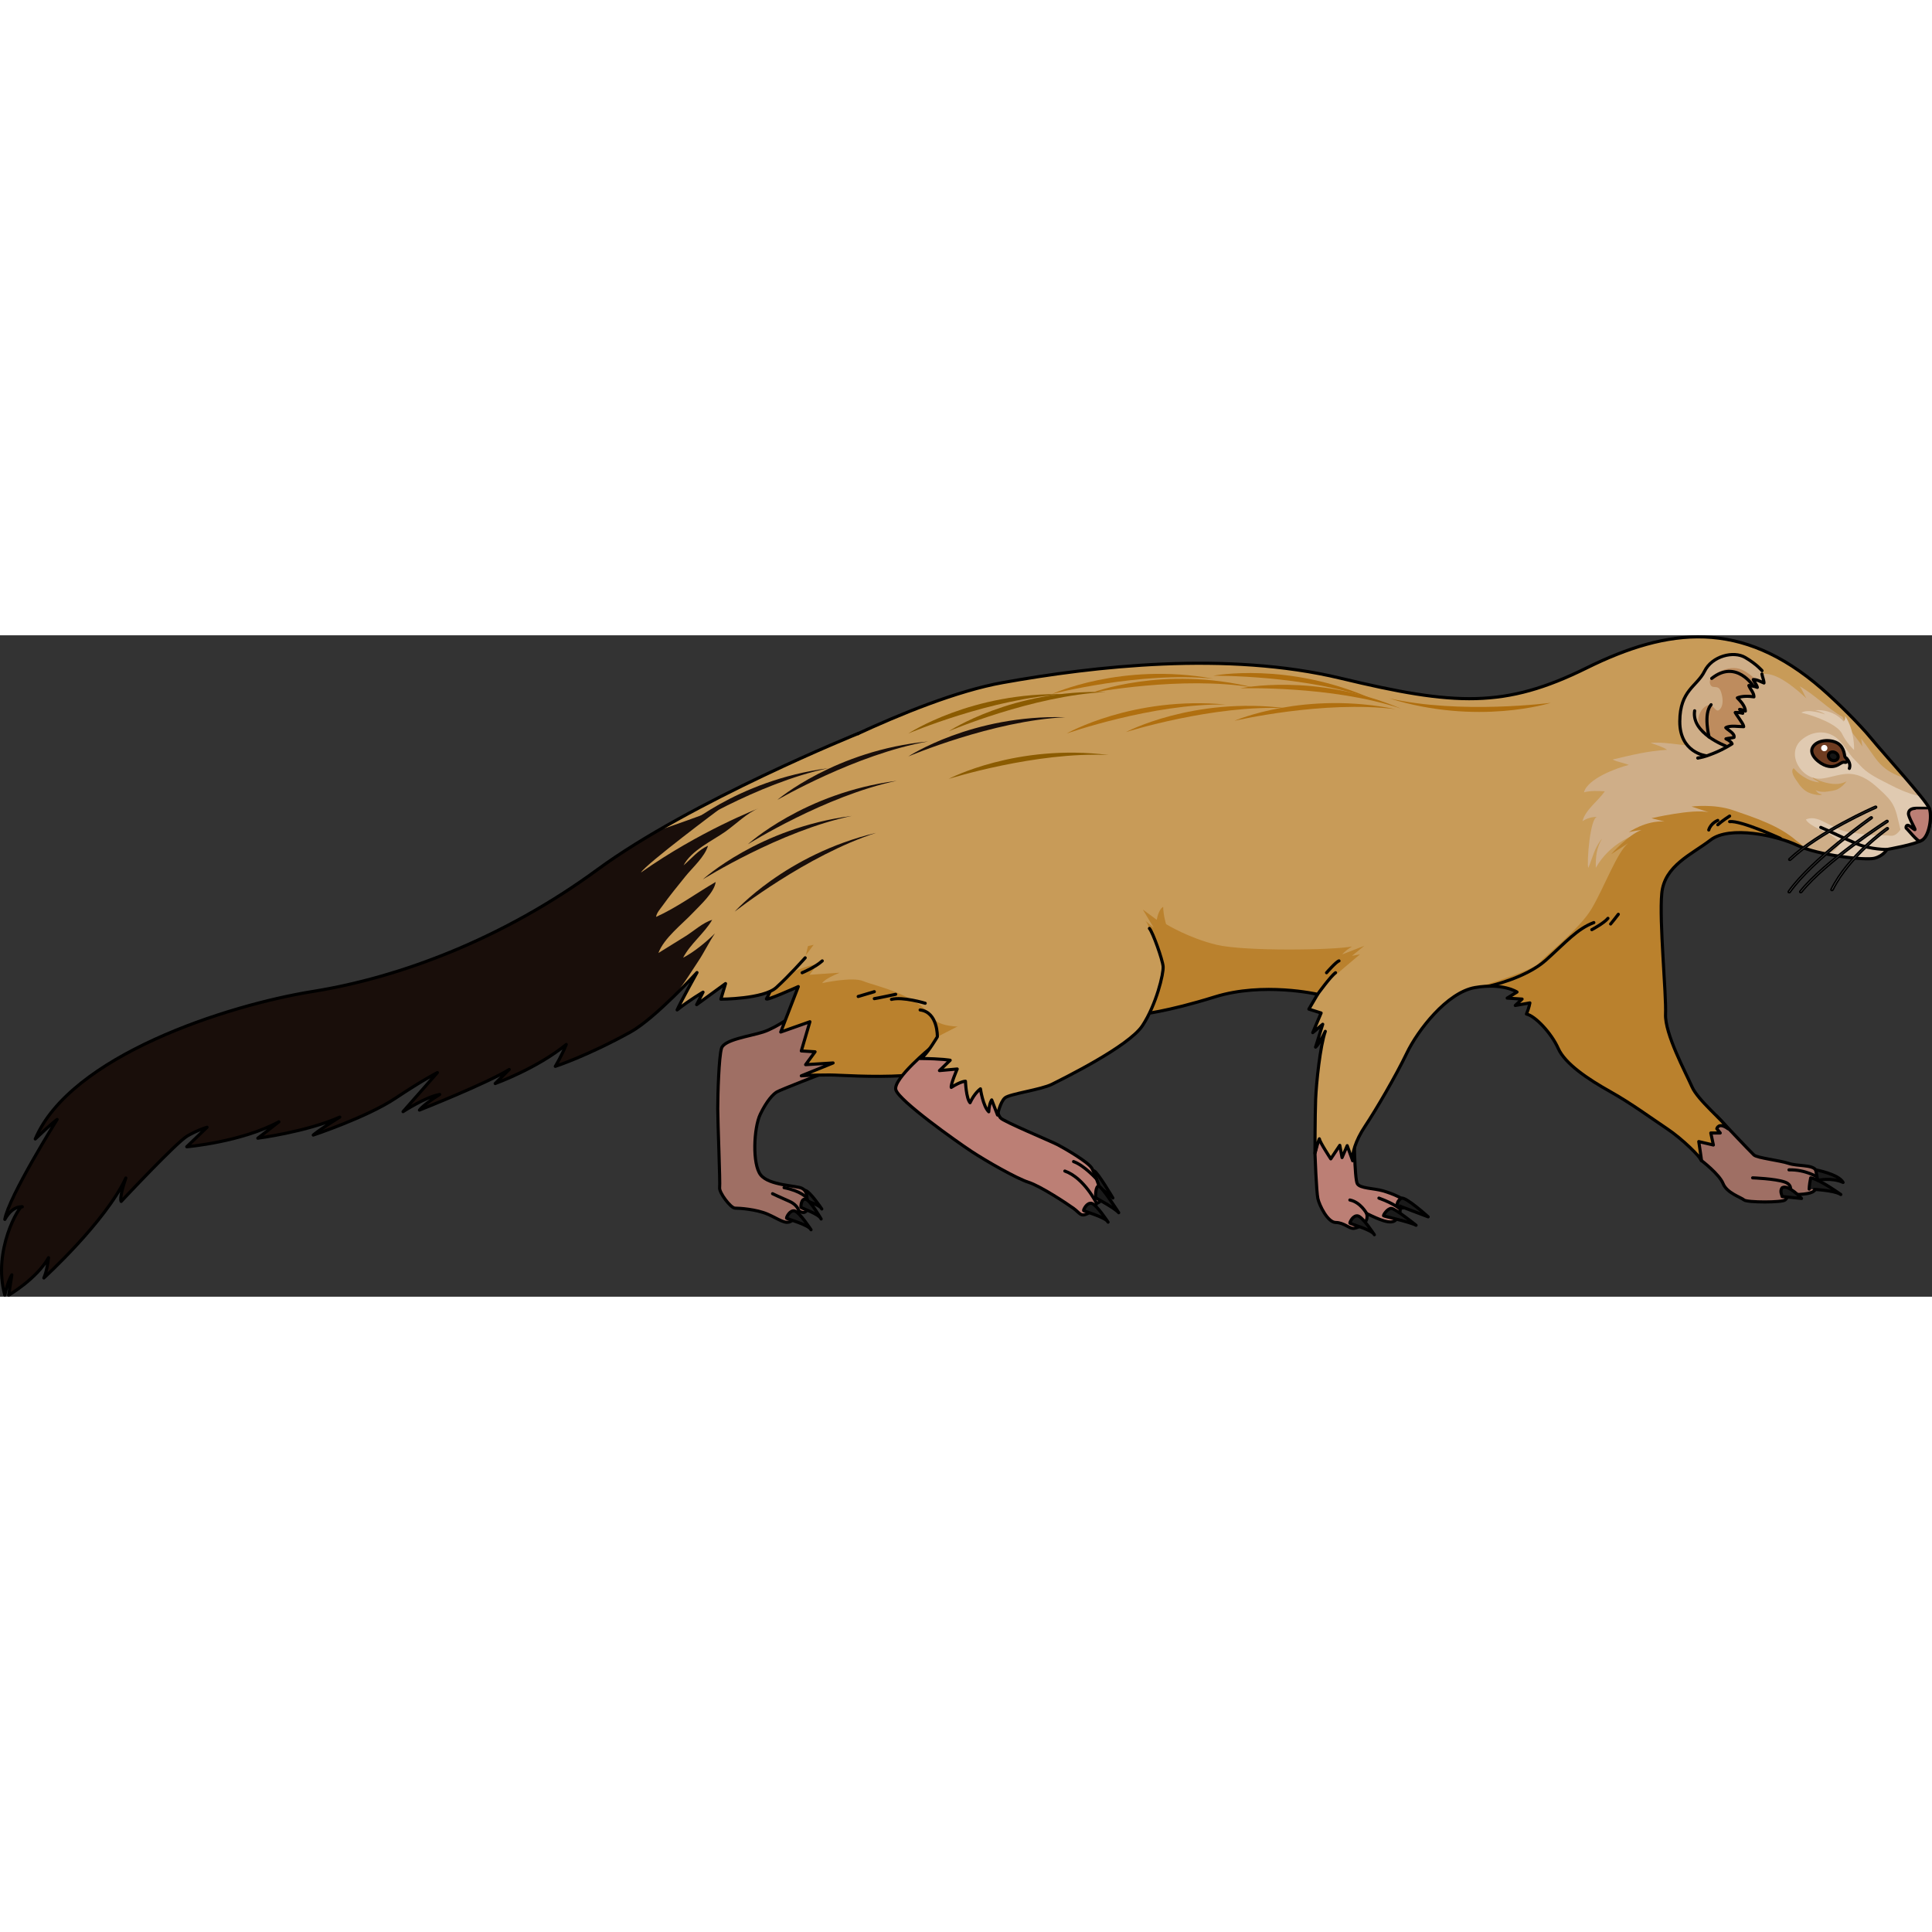 <?xml version="1.0" encoding="utf-8"?>
<!-- Created by: Science Figures, www.sciencefigures.org, Generator: Science Figures Editor -->
<!DOCTYPE svg PUBLIC "-//W3C//DTD SVG 1.1//EN" "http://www.w3.org/Graphics/SVG/1.1/DTD/svg11.dtd">
<svg version="1.1" id="Layer_1" xmlns="http://www.w3.org/2000/svg" xmlns:xlink="http://www.w3.org/1999/xlink" 
	 width="800px" height="800px" viewBox="0 0 619.192 211.977" enable-background="new 0 0 619.192 211.977"
	 xml:space="preserve">
<rect x="0" y="0" width="619.192" height="211.977" fill="#333333" stroke="none"/>
<g>
	<path fill="#1A1A1A" stroke="#000000" stroke-linecap="round" stroke-linejoin="round" stroke-miterlimit="10" d="M263.381,183.867
		c0,0-3.752-5.617-5.308-5.966c-1.553-0.351-1.466,2.38-1.418,2.653C256.705,180.826,262.681,182.279,263.381,183.867z"/>
	<path fill="#1A1A1A" stroke="#000000" stroke-linecap="round" stroke-linejoin="round" stroke-miterlimit="10" d="M356.667,180.335
		c0,0-4.859-8.234-6.008-8.682c-1.148-0.45-1.303,3.383-1.154,3.63C349.655,175.527,355.272,178.643,356.667,180.335z"/>
	<path fill="#9F6F64" d="M545.27,168.313c0,0,5.739,4.351,6.959,7.403c1.223,3.053,5.739,4.398,6.717,5.252
		c0.977,0.854,12.334,0.857,13.189,0c0.855-0.855,1.221-1.738,1.221-1.738s6.35,0.271,7.937-1.072
		c1.588-1.344,1.223-3.197,1.223-3.197s0.61-1.932-0.61-3.641s-5.74-1.1-8.67-2.076c-2.932-0.979-10.016-1.709-11.114-2.688
		c-1.099-0.977-11.45-11.994-11.938-12.484c-0.486-0.489-6.502-1.926-6.502-1.926l-2.931,3.664l0.611,5.496L545.27,168.313z"/>
	<path fill="none" stroke="#000000" stroke-linecap="round" stroke-linejoin="round" stroke-miterlimit="10" d="M545.27,168.313
		c0,0,5.739,4.351,6.959,7.403c1.223,3.053,5.739,4.398,6.717,5.252c0.977,0.854,12.334,0.857,13.189,0
		c0.855-0.855,1.221-1.738,1.221-1.738s6.35,0.271,7.937-1.072c1.588-1.344,1.223-3.197,1.223-3.197s0.61-1.932-0.61-3.641
		s-5.74-1.1-8.67-2.076c-2.932-0.979-10.016-1.709-11.114-2.688c-1.099-0.977-11.45-11.994-11.938-12.484
		c-0.486-0.489-6.502-1.926-6.502-1.926l-2.931,3.664l0.611,5.496L545.27,168.313z"/>
	<path fill="none" stroke="#000000" stroke-linecap="round" stroke-linejoin="round" stroke-miterlimit="10" d="M573.356,179.23
		c0,0,1.832-2.904-1.344-4.002c-3.175-1.1-10.304-1.344-10.304-1.344"/>
	<path fill="#1A1A1A" stroke="#000000" stroke-linecap="round" stroke-linejoin="round" stroke-miterlimit="10" d="M571.159,179.869
		c0-0.367-0.854-1.711,0-2.811c2.024-1.18,6.227,3.434,6.227,3.434L571.159,179.869z"/>
	<path fill="#1A1A1A" stroke="#000000" stroke-linecap="round" stroke-linejoin="round" stroke-miterlimit="10" d="M589.964,179.23
		c0,0-6.716-4.857-9.647-5.346c-0.489,2.318-0.489,3.607-0.489,3.607S587.766,177.74,589.964,179.23z"/>
	<path fill="none" stroke="#000000" stroke-linecap="round" stroke-linejoin="round" stroke-miterlimit="10" d="M582.667,173.781
		c0,0-3.815-2.584-9.312-2.461"/>
	<path fill="#1A1A1A" stroke="#000000" stroke-linecap="round" stroke-linejoin="round" stroke-miterlimit="10" d="M581.905,171.32
		c0,0,7.326,1.342,8.792,4.029c-3.786-1.709-8.117-0.658-8.117-0.658L581.905,171.32z"/>
	<path fill="#BC7F75" d="M421.435,165.988c0,0,0.45,12.441,0.939,14.568c0.486,2.129,3.116,7.633,5.743,7.633
		s4.496,2.172,5.881,1.877c1.386-0.295,4.879-1.5,4.004-4.754c3.88,1.877,7.883,3.754,9.385,2.002s1.377-3.254,1.377-3.629
		s2.003,0.375,2.126-1.252c0.126-1.625-4.628-3.5-7.632-4.377s-7.382-0.734-8.258-2.309c-0.877-1.572-1.128-16.714-0.877-19.342
		c0.25-2.627-5.756-3.377-5.756-3.377l-5.13,4.628L421.435,165.988z"/>
	<path fill="none" stroke="#000000" stroke-linecap="round" stroke-linejoin="round" stroke-miterlimit="10" d="M421.435,165.988
		c0,0,0.45,12.441,0.939,14.568c0.486,2.129,3.116,7.633,5.743,7.633s4.496,2.172,5.881,1.877c1.386-0.295,4.879-1.5,4.004-4.754
		c3.88,1.877,7.883,3.754,9.385,2.002s1.377-3.254,1.377-3.629s2.003,0.375,2.126-1.252c0.126-1.625-4.628-3.5-7.632-4.377
		s-7.382-0.734-8.258-2.309c-0.877-1.572-1.128-16.714-0.877-19.342c0.25-2.627-5.756-3.377-5.756-3.377l-5.13,4.628
		L421.435,165.988z"/>
	<path fill="#1A1A1A" stroke="#000000" stroke-linecap="round" stroke-linejoin="round" stroke-miterlimit="10" d="M440.474,192.115
		c0,0-3.694-5.656-5.247-6.021c-1.549-0.365-2.645,2.008-2.6,2.281C432.672,188.646,439.791,190.52,440.474,192.115z"/>
	<path fill="#1A1A1A" stroke="#000000" stroke-linecap="round" stroke-linejoin="round" stroke-miterlimit="10" d="M453.841,189.086
		c0,0-6.706-5.41-7.938-5.41c-1.233,0-2.692,2.205-2.464,2.381C443.668,186.23,451.925,188.018,453.841,189.086z"/>
	<path fill="#1A1A1A" stroke="#000000" stroke-linecap="round" stroke-linejoin="round" stroke-miterlimit="10" d="M457.719,186.381
		c0,0-7.36-6.674-8.607-5.943c-1.248,0.729-1.383,1.961-1.383,2.098S457.353,186.199,457.719,186.381z"/>
	<path fill="none" stroke="#000000" stroke-linecap="round" stroke-linejoin="round" stroke-miterlimit="10" d="M448.629,183.857
		c0,0-1.585-1.615-6.695-3.477"/>
	<path fill="none" stroke="#000000" stroke-linecap="round" stroke-linejoin="round" stroke-miterlimit="10" d="M438.002,185.313
		c0,0-1.955-3.645-5.377-4.328"/>
	<path fill="#9F6F64" d="M254.644,121.471c0,0-5.738,4.29-10.066,5.675c-4.329,1.386-12.469,2.424-13.333,5.194
		c-0.865,2.771-1.212,14.892-1.212,19.395c0,4.5,0.815,23.766,0.602,25.299c-0.215,1.533,3.554,6.559,4.939,6.559
		c1.385,0,6.754,0.346,10.39,1.904s5.713,3.463,7.618,2.252c1.904-1.213,2.423-3.291,2.423-3.291s1.905,1.387,2.599-0.346
		c0.691-1.732,0-3.811,0-3.811s0.217-2.135-1.561-3.059c-1.778-0.92-10.467-0.854-13.233-4.277
		c-2.765-3.424-2.238-15.145-0.132-19.49c2.106-4.344,4.082-6.383,5.268-7.107c1.184-0.724,15.33-6.184,15.33-6.184
		s10.87-1.65,11.134-1.781s7.966-0.715,7.966-0.715s5.662-6.619,5.465-6.752c-0.198-0.132-7.242-10.4-7.703-10.797
		c-0.46-0.395-18.367,1.055-18.367,1.055l-5.002-3.268L254.644,121.471z"/>
	<path fill="none" stroke="#000000" stroke-linecap="round" stroke-linejoin="round" stroke-miterlimit="10" d="M254.644,121.471
		c0,0-5.738,4.29-10.066,5.675c-4.329,1.386-12.469,2.424-13.333,5.194c-0.865,2.771-1.212,14.892-1.212,19.395
		c0,4.5,0.815,23.766,0.602,25.299c-0.215,1.533,3.554,6.559,4.939,6.559c1.385,0,6.754,0.346,10.39,1.904s5.713,3.463,7.618,2.252
		c1.904-1.213,2.423-3.291,2.423-3.291s1.905,1.387,2.599-0.346c0.691-1.732,0-3.811,0-3.811s0.217-2.135-1.561-3.059
		c-1.778-0.92-10.467-0.854-13.233-4.277c-2.765-3.424-2.238-15.145-0.132-19.49c2.106-4.344,4.082-6.383,5.268-7.107
		c1.184-0.724,15.33-6.184,15.33-6.184s10.87-1.65,11.134-1.781s7.966-0.715,7.966-0.715s5.662-6.619,5.465-6.752
		c-0.198-0.132-7.242-10.4-7.703-10.797c-0.46-0.395-18.367,1.055-18.367,1.055l-5.002-3.268L254.644,121.471z"/>
	<path fill="none" stroke="#000000" stroke-linecap="round" stroke-linejoin="round" stroke-miterlimit="10" d="M256.004,184.457
		c0,0-0.353-1.904-3.056-3.064c-2.705-1.158-5.354-2.428-5.354-2.428"/>
	<path fill="none" stroke="#000000" stroke-linecap="round" stroke-linejoin="round" stroke-miterlimit="10" d="M258.603,180.301
		c0,0-1.901-2.217-7.311-3.268"/>
	<path fill="#C89B58" d="M583.948,17.164c4.732,4.123,11.985,11.251,15.776,15.897c3.79,4.646,17.608,19.812,18.589,22.38
		c0.979,2.569,0,8.683-2.201,10.151c-2.201,1.467-11.373,3.057-11.373,3.057s-1.102,2.079-4.035,2.812
		c-2.937,0.736-18.1-0.978-24.703-4.157c-6.604-3.179-21.692-6.387-27.762-1.711c-6.068,4.676-14.796,8.19-15.652,17.119
		c-0.855,8.927,1.484,32.35,1.209,38.679c-0.274,6.331,6.52,18.854,8.447,23.256c1.926,4.403,9.907,10.731,11.559,13.485
		c-3.026-2.201-3.577,0-3.577,0l1.1,1.376h-3.026l0.825,3.853l-4.679-1.101c0,0,1.102,7.155,0.826,6.055
		c-0.275-1.102-6.055-6.881-11.008-10.183c-4.953-3.303-11.473-8.121-18.354-11.973c-6.881-3.853-14.311-8.806-16.512-13.76
		c-2.202-4.953-7.432-10.459-10.184-11.009c0.826-1.926,1.102-3.577,1.102-3.577l-4.68,0.826l2.182-2.053l-4.774-0.314l3.147-1.941
		c0,0-4.476-2.984-13.454-1.438c-8.978,1.549-18.37,13.727-21.879,21.054c-3.508,7.327-10.01,18.37-13.313,23.323
		s-4.232,8.875-4.026,11.145c-1.134-3.197-1.753-4.85-1.753-4.85l-1.651,3.82l-0.723-3.924l-2.89,4.336c0,0-3.622-5.524-3.622-6.35
		s-1.444,4.541-1.444,4.541s0.01-12.02,0.217-17.285c0.205-5.262,1.444-17.131,3.097-21.775c-2.066,4.336-3.127,5.057-3.127,5.057
		l2.301-7.326l-3.2,2.684l2.684-6.295l-3.922-1.238l2.786-4.748c0,0-17.337-4.023-32.921,0.826
		c-15.583,4.85-23.633,5.573-23.633,5.573s-41.142-0.882-50.172,10.97c-9.029,11.854-43.318,8.482-49.648,8.482
		s-9.083,0.275-9.083,0.275l10.184-4.128l-8.806,0.551l3.027-4.128l-4.405-0.275l2.753-9.357l-9.356,3.303l5.633-14.567
		c0,0-11.009,4.953-10.183,3.853c0.824-1.101,3.852-8.807,4.678-12.934c0.826-4.129-7.43-36.329-7.154-37.704
		c0.273-1.375,5.227-20.915,5.227-20.915s43.76-24.493,72.931-29.722c29.171-5.229,71.828-10.183,108.429-1.376
		c36.603,8.806,52.502,9.631,78.677-3.303C534.622-2.45,558.145-5.331,583.948,17.164z"/>
	<path fill="#CFAE88" d="M600.704,71.46c2.934-0.733,4.035-2.812,4.035-2.812s9.172-1.589,11.373-3.057
		c2.201-1.468,3.18-7.582,2.201-10.151c-0.455-1.193-3.684-5.106-7.388-9.419c-0.438-0.172-0.878-0.34-1.319-0.502
		c-7.728-2.835-8.215-6.218-13.13-12.45c0.21,0.875,0.214,1.812,0.408,2.589c-1.826-3.001-5.284-6.278-6.301-9.479
		c-4.818-2.681-8.962-7.144-13.814-9.848c0.913,1.153,1.414,2.672,2.162,3.885c-3.044-2.829-7.992-7.069-12.049-7.75
		c-5.822-0.977-8.049,5.636-10.121,9.851c-2.347,4.772-3.916,12.291-9.826,13.012c-5.849,0.713-11.886-1.307-17.939-0.864
		c1.421,0.566,3.903,1.245,5.267,2.225c-6.435,0.434-11.147,1.651-17.427,3.12c1.495,0.805,3.42,1.012,5.173,1.728
		c-4.185,1.086-13.297,4.518-14.357,8.793c1.975-0.565,4.428-0.466,6.678-0.329c-2.149,3.132-6.16,5.795-7.163,9.572
		c1.341-0.882,3.107-1.467,4.735-1.309c-2.257-0.219-3.436,14.761-2.867,16.285c1.417-3.317,1.978-6.559,4.433-9.409
		c-1.825,3.007-2.086,5.846-2.028,9.374c4.386-7.572,11.759-11.398,20.447-12.581c8.043-1.095,17.264-1.517,24.844,1.328
		c6.747-0.187,14.881,1.926,19.271,4.04C582.604,70.482,597.767,72.196,600.704,71.46z"/>
	<path fill="#E0CAB1" d="M612.491,60.579c-1.222-0.067-2.225,0.166-2.924,1.091c-0.692,0.915-1.51,2.107-2.664,2.474
		c-0.852,0.271-1.748-0.025-2.637-0.014c-2.942,0.038-5.717-0.084-8.629-0.597c-1.876-0.33-3.863-0.395-5.647-1.119
		c-2.011-0.816-3.97-1.925-5.936-2.877c-1.613-0.781-3.549-1.329-5.273-0.512c0.424,1.094,2.732,2.333,3.786,2.881
		c1.682,0.874,3.416,1.458,4.939,2.619c0.573,0.437,2.006,1.286,2.034,2.182c0.021,0.647-1.089,1.824-1.565,2.262
		c-0.951,0.877-2.178,0.792-3.273,0.99c6.664,1.394,14.046,1.992,16.002,1.501c2.934-0.733,4.035-2.812,4.035-2.812
		s9.172-1.589,11.373-3.057c0.519-0.346,0.966-0.955,1.339-1.708C616.304,62.337,614.453,60.686,612.491,60.579z"/>
	<path fill="#E0CAB1" d="M618.313,55.44c-0.24-0.629-1.258-2.021-2.705-3.825c-0.558-0.136-1.107-0.254-1.613-0.379
		c-2.776-0.683-5.786-2.04-8.329-3.373c-2.746-1.439-5.354-2.583-7.771-4.512c-1.317-1.052-2.191-2.198-3.368-3.331
		c-2.388-2.298-3.804-5.891-6.751-7.699c-3.387-2.078-7.503-1.286-10.381,1.181c-5.211,4.467-0.037,13,6.288,12.428
		c2.817-0.254,5.364-1.39,8.31-1.522c3.637-0.163,6.782,1.756,9.396,4.095c1.676,1.499,3.453,3.04,4.729,4.85
		c1.69,2.4,2.061,5.452,2.796,8.214c0.452,1.697,0.885,3.885,1.642,5.879c2.285-0.546,4.592-1.213,5.557-1.856
		C618.313,64.124,619.292,58.01,618.313,55.44z"/>
	<g>
		<g>
			<path fill="#BA812D" d="M365.716,121.46c0,0,8.05-0.724,23.633-5.573c13.664-4.252,28.674-1.684,32.165-0.986
				c5.633-5.477,14.354-12.634,14.354-12.634l-2.563,0.457l3.95-3.203l-7.046,2.746c0,0,0.427-0.825,3.096-2.533
				c-5.766,1.174-34.38,1.602-43.349-0.534s-16.228-6.62-16.228-6.62s-0.854-2.563-0.945-5.552
				c-1.586,0.961-2.045,4.164-2.045,4.164l-4.484-3.31l3.523,5.872c0,0,0,0-2.669-2.242c5.231,6.62-8.008,13.774-18.578,21.996
				c-10.57,8.221-44.523,16.549-49.746,8.963c-5.223-7.587-18.587-10.138-22.11-11.633s-13.144,0.641-13.144,0.641
				s0.331-1.174,5.563-3.334c-3.31,0.188-9.655,0.665-9.655,0.665l2.409-3.182c0,0-1.402-0.556-8.17,2.458
				c2.19-2.229,7.088-8.886,7.088-8.886l-8.969,2.029l5.288-4.484l-6.569,2.456c0,0-1.708,0.107,2.99-3.417
				c-1.075-0.057-2.432,0.158-3.93,0.543c0.622,3.489,0.963,6.17,0.762,7.177c-0.826,4.127-3.854,11.833-4.678,12.934
				c-0.826,1.101,10.183-3.853,10.183-3.853l-5.633,14.567l9.356-3.303l-2.753,9.357l4.405,0.275l-3.027,4.128l8.806-0.551
				l-10.184,4.128c0,0,2.753-0.275,9.083-0.275s40.619,3.372,49.648-8.482C324.575,120.578,365.716,121.46,365.716,121.46z"/>
			<path fill="#BA812D" d="M548.239,65.591c3.596-2.77,9.032-2.583,13.295-2.132c4.873,0.515,9.425,1.866,13.974,3.614
				c0.708,0.272,1.438,0.471,2.179,0.638c-0.149-0.713-1.418-1.425-1.981-1.913c-5.603-4.857-13.331-7.346-20.252-9.732
				c-6.192-2.135-13.346-1.174-13.346-1.174s1.067,0.32,5.532,1.815c-5.145-1.174-18.345,1.922-18.345,1.922s0,0,4.164,1.066
				c-5.979-0.428-11.425,3.418-11.425,3.418s1.388-0.427,4.058-0.713c-4.271,1.529-9.717,7.76-9.717,7.76s2.883-1.922,5.445-3.523
				c-3.523,2.776-7.794,14.414-11.744,21.034s-14.627,14.735-16.763,17.298c-2.136,2.563-19.647,7.779-19.648,7.789
				c8.35-1.189,12.525,1.574,12.525,1.574l-3.147,1.941l4.774,0.314l-2.182,2.053l4.68-0.826c0,0-0.275,1.651-1.102,3.577
				c2.752,0.55,7.981,6.056,10.184,11.009c2.201,4.954,9.631,9.907,16.512,13.76c6.881,3.852,13.4,8.67,18.354,11.973
				c4.953,3.302,10.732,9.081,11.008,10.183c0.275,1.101-0.826-6.055-0.826-6.055l4.679,1.101l-0.825-3.853h3.026l-1.1-1.376
				c0,0,0.551-2.201,3.577,0c-1.651-2.754-9.633-9.082-11.559-13.485c-1.928-4.402-8.722-16.925-8.447-23.256
				c0.275-6.329-2.064-29.752-1.209-38.679C533.443,73.782,542.17,70.267,548.239,65.591z"/>
		</g>
	</g>
	<path fill="none" stroke="#000000" stroke-linecap="round" stroke-linejoin="round" stroke-miterlimit="10" d="M583.948,17.164
		c4.732,4.123,11.985,11.251,15.776,15.897c3.79,4.646,17.608,19.812,18.589,22.38c0.979,2.569,0,8.683-2.201,10.151
		c-2.201,1.467-11.373,3.057-11.373,3.057s-1.102,2.079-4.035,2.812c-2.937,0.736-18.1-0.978-24.703-4.157
		c-6.604-3.179-21.692-6.387-27.762-1.711c-6.068,4.676-14.796,8.19-15.652,17.119c-0.855,8.927,1.484,32.35,1.209,38.679
		c-0.274,6.331,6.52,18.854,8.447,23.256c1.926,4.403,9.907,10.731,11.559,13.485c-3.026-2.201-3.577,0-3.577,0l1.1,1.376h-3.026
		l0.825,3.853l-4.679-1.101c0,0,1.102,7.155,0.826,6.055c-0.275-1.102-6.055-6.881-11.008-10.183
		c-4.953-3.303-11.473-8.121-18.354-11.973c-6.881-3.853-14.311-8.806-16.512-13.76c-2.202-4.953-7.432-10.459-10.184-11.009
		c0.826-1.926,1.102-3.577,1.102-3.577l-4.68,0.826l2.182-2.053l-4.774-0.314l3.147-1.941c0,0-4.476-2.984-13.454-1.438
		c-8.978,1.549-18.37,13.727-21.879,21.054c-3.508,7.327-10.01,18.37-13.313,23.323s-4.232,8.875-4.026,11.145
		c-1.134-3.197-1.753-4.85-1.753-4.85l-1.651,3.82l-0.723-3.924l-2.89,4.336c0,0-3.622-5.524-3.622-6.35s-1.444,4.541-1.444,4.541
		s0.01-12.02,0.217-17.285c0.205-5.262,1.444-17.131,3.097-21.775c-2.066,4.336-3.127,5.057-3.127,5.057l2.301-7.326l-3.2,2.684
		l2.684-6.295l-3.922-1.238l2.786-4.748c0,0-17.337-4.023-32.921,0.826c-15.583,4.85-23.633,5.573-23.633,5.573
		s-41.142-0.882-50.172,10.97c-9.029,11.854-43.318,8.482-49.648,8.482s-9.083,0.275-9.083,0.275l10.184-4.128l-8.806,0.551
		l3.027-4.128l-4.405-0.275l2.753-9.357l-9.356,3.303l5.633-14.567c0,0-11.009,4.953-10.183,3.853
		c0.824-1.101,3.852-8.807,4.678-12.934c0.826-4.129-7.43-36.329-7.154-37.704c0.273-1.375,5.227-20.915,5.227-20.915
		s43.76-24.493,72.931-29.722c29.171-5.229,71.828-10.183,108.429-1.376c36.603,8.806,52.502,9.631,78.677-3.303
		C534.622-2.45,558.145-5.331,583.948,17.164z"/>
	<path fill="none" stroke="#000000" stroke-linecap="round" stroke-linejoin="round" stroke-miterlimit="10" d="M604.739,68.648
		c0,0-5.148,0.021-9.402-1.734s-9.52-4.437-11.803-5.351"/>
	<path fill="#BC7F75" d="M614.159,55.44c-1.614-0.004-2.45,0.592-2.511,1.668c-0.059,1.077,2.032,4.604,2.093,5.083
		c0.06,0.478-1.316-0.957-2.094-1.255c-0.776-0.299-0.955,0.836-0.597,1.016s3.626,4.402,4.343,4.021
		c0.001-0.001,0.004-0.001,0.004-0.001c0.282-0.127,0.525-0.254,0.715-0.38c2.201-1.468,3.18-7.582,2.201-10.151
		C618.313,55.44,615.773,55.446,614.159,55.44z"/>
	<path fill="none" stroke="#000000" stroke-linecap="round" stroke-linejoin="round" stroke-miterlimit="10" d="M614.159,55.44
		c-1.614-0.004-2.45,0.592-2.511,1.668c-0.059,1.077,2.032,4.604,2.093,5.083c0.06,0.478-1.316-0.957-2.094-1.255
		c-0.776-0.299-0.955,0.836-0.597,1.016s3.626,4.402,4.343,4.021c0.001-0.001,0.004-0.001,0.004-0.001
		c0.282-0.127,0.525-0.254,0.715-0.38c2.201-1.468,3.18-7.582,2.201-10.151C618.313,55.44,615.773,55.446,614.159,55.44z"/>
	<path fill="#C89B58" d="M275.045,31.474c0,0-53.522,21.589-83.555,43.613c-30.031,22.023-63.066,34.533-91.096,39.038
		c-28.027,4.504-77.83,20.771-89.092,47.299c5.506-5.256,7.007-6.256,7.007-6.256S2.794,179.943,1.543,187.201
		c3.004-5.256,6.256-3.699,5.505-4.102c-0.75-0.402-9.509,13.861-5.505,28.377c1.001-4.756,2.252-6.508,2.252-6.508l-1.001,6.508
		c0,0,9.009-5.254,12.763-12.014c-0.5,4.504-1.502,6.508-1.502,6.508s19.771-18.027,26.278-32.037
		c-2.253,6.51-1.502,7.512-1.502,7.512s17.769-19.02,21.272-21.021c3.505-2.004,6.257-2.755,6.257-2.755l-6.507,6.257
		c0,0,17.52-1.502,29.53-8.008c-4.755,3.754-6.757,5.256-6.757,5.256s15.516-2.002,26.277-6.758c-7.258,4.506-8.51,5.756-8.51,5.756
		s17.27-5.754,26.278-11.762c9.009-6.006,13.513-8.258,13.513-8.258l-11.01,12.513c0,0,7.258-4.754,11.761-5.505
		c-5.255,3.252-6.505,5.004-6.505,5.004s21.522-8.508,28.779-13.013c-4.504,4.505-4.504,4.505-4.504,4.505
		s13.264-4.756,22.772-12.514c-1.502,3.754-3.504,7.008-3.504,7.008s10.264-3.332,24.124-11.012
		c7.831-4.338,21.283-19.053,21.283-19.053s-5.116,9.172-6.366,11.984c4.003-3.193,8.307-5.695,8.307-5.695l-2.051,4.004
		l9.259-6.757l-1.5,5.005c0,0,13.668-0.045,17.751-3.733c4.081-3.686,9.277-9.53,9.277-9.53"/>
	<g>
		<g>
			<path fill="#190E0A" d="M100.395,114.125c-28.027,4.504-77.83,20.771-89.092,47.299c5.506-5.256,7.007-6.256,7.007-6.256
				S2.794,179.943,1.543,187.201c2.188-3.829,4.501-4.041,5.309-4.03c-1.48,1.099-9.093,14.586-5.309,28.306
				c1.001-4.756,2.252-6.508,2.252-6.508l-1.001,6.508c0,0,9.009-5.254,12.763-12.014c-0.5,4.504-1.502,6.508-1.502,6.508
				s19.771-18.027,26.278-32.037c-2.253,6.51-1.502,7.512-1.502,7.512s17.769-19.02,21.272-21.021
				c3.505-2.004,6.257-2.755,6.257-2.755l-6.507,6.257c0,0,17.52-1.502,29.53-8.008c-4.755,3.754-6.757,5.256-6.757,5.256
				s15.516-2.002,26.277-6.758c-7.258,4.506-8.51,5.756-8.51,5.756s17.27-5.754,26.278-11.762
				c9.009-6.006,13.513-8.258,13.513-8.258l-11.01,12.513c0,0,7.258-4.754,11.761-5.505c-5.255,3.252-6.505,5.004-6.505,5.004
				s21.522-8.508,28.779-13.013c-4.504,4.505-4.504,4.505-4.504,4.505s13.264-4.756,22.772-12.514
				c-1.502,3.754-3.504,7.008-3.504,7.008s10.264-3.332,24.124-11.012c4.565-2.529,8.516-6.318,12.269-9.893
				c3.704-3.526,6.517-8.456,9.396-12.745c1.938-2.889,3.419-6.089,5.366-8.947c-2.826,2.765-6.742,6.011-10.191,7.773
				c2.321-4.459,6.773-7.789,9.31-12.117c-2.878,0.784-6.053,3.708-8.618,5.275c-2.886,1.763-5.736,3.587-8.615,5.342
				c1.775-4.793,7.599-9.215,11.061-12.887c2.134-2.263,6.924-6.551,7.287-9.879c-6.313,3.667-12.432,8.198-19.095,11.193
				c0.157-1.278,1.314-2.52,2.066-3.576c2.295-3.22,4.821-6.281,7.296-9.362c2.29-2.853,6.24-6.297,7.283-9.867
				c-3.047,1.326-5.404,4.188-7.83,6.292c2.449-4.778,9.108-7.817,13.376-10.803c3.234-2.263,7.016-6.075,10.716-7.497
				c0,0-18.848,7.242-37.759,20.591c1.669-2.781,25.536-20.591,25.536-20.591s-21.115,7.748-19.764,6.958
				c-7.079,4.108-13.838,8.39-19.699,12.688C161.459,97.11,128.424,109.62,100.395,114.125z"/>
		</g>
	</g>
	<path fill="none" stroke="#000000" stroke-linecap="round" stroke-linejoin="round" stroke-miterlimit="10" d="M275.045,31.474
		c0,0-53.522,21.589-83.555,43.613c-30.031,22.023-63.066,34.533-91.096,39.038c-28.027,4.504-77.83,20.771-89.092,47.299
		c5.506-5.256,7.007-6.256,7.007-6.256S2.794,179.943,1.543,187.201c3.004-5.256,6.256-3.699,5.505-4.102
		c-0.75-0.402-9.509,13.861-5.505,28.377c1.001-4.756,2.252-6.508,2.252-6.508l-1.001,6.508c0,0,9.009-5.254,12.763-12.014
		c-0.5,4.504-1.502,6.508-1.502,6.508s19.771-18.027,26.278-32.037c-2.253,6.51-1.502,7.512-1.502,7.512s17.769-19.02,21.272-21.021
		c3.505-2.004,6.257-2.755,6.257-2.755l-6.507,6.257c0,0,17.52-1.502,29.53-8.008c-4.755,3.754-6.757,5.256-6.757,5.256
		s15.516-2.002,26.277-6.758c-7.258,4.506-8.51,5.756-8.51,5.756s17.27-5.754,26.278-11.762c9.009-6.006,13.513-8.258,13.513-8.258
		l-11.01,12.513c0,0,7.258-4.754,11.761-5.505c-5.255,3.252-6.505,5.004-6.505,5.004s21.522-8.508,28.779-13.013
		c-4.504,4.505-4.504,4.505-4.504,4.505s13.264-4.756,22.772-12.514c-1.502,3.754-3.504,7.008-3.504,7.008
		s10.264-3.332,24.124-11.012c7.831-4.338,21.283-19.053,21.283-19.053s-5.116,9.172-6.366,11.984
		c4.003-3.193,8.307-5.695,8.307-5.695l-2.051,4.004l9.259-6.757l-1.5,5.005c0,0,13.668-0.045,17.751-3.733
		c4.081-3.686,9.277-9.53,9.277-9.53"/>
	<path fill="none" stroke="#000000" stroke-linecap="round" stroke-linejoin="round" stroke-miterlimit="10" d="M477.128,112.457
		c0,0,11.821-2.528,18.291-8.331c6.47-5.801,10.042-10.041,15.397-12.05"/>
	<path fill="none" stroke="#000000" stroke-linecap="round" stroke-linejoin="round" stroke-miterlimit="10" d="M570.625,65.105
		c0,0-12.722-5.833-16.292-5.387"/>
	<path fill="none" stroke="#000000" stroke-linecap="round" stroke-linejoin="round" stroke-miterlimit="10" d="M554.333,57.932
		c0,0-2.454,1.557-3.793,2.788"/>
	<path fill="none" stroke="#000000" stroke-linecap="round" stroke-linejoin="round" stroke-miterlimit="10" d="M550.541,59.325
		c0,0-2.231,0.846-2.901,3.074"/>
	<path fill="none" stroke="#000000" stroke-linecap="round" stroke-linejoin="round" stroke-miterlimit="10" d="M422.27,115.061
		c0,0,4.193-5.801,5.755-6.916"/>
	<path fill="none" stroke="#000000" stroke-linecap="round" stroke-linejoin="round" stroke-miterlimit="10" d="M425.147,108.145
		c0,0,3.101-3.57,3.992-3.794"/>
	<path fill="#6F3C21" stroke="#000000" stroke-linecap="round" stroke-linejoin="round" stroke-miterlimit="10" d="M592.018,40.267
		c0.272-0.495-0.44-0.978-0.682-1.218c-0.24-0.237-0.107-3.089-2.4-4.458c-2.293-1.372-6.623-1.136-7.984,1.298
		c-1.359,2.433,2.276,5.321,4.409,5.939c2.129,0.62,3.355-0.028,4.653-0.849C591.315,40.157,591.444,41.321,592.018,40.267z"/>
	
		<ellipse transform="matrix(0.91 0.415 -0.415 0.91 68.844 -240.127)" fill="#151515" stroke="#000000" stroke-linecap="round" stroke-linejoin="round" stroke-miterlimit="10" cx="587.574" cy="38.523" rx="1.618" ry="1.346"/>
	<path fill="#FFFFFF" d="M585.596,36.535c-0.215,0.513-0.805,0.755-1.318,0.541c-0.513-0.213-0.753-0.805-0.541-1.317
		c0.218-0.515,0.807-0.754,1.321-0.54C585.569,35.434,585.809,36.023,585.596,36.535z"/>
	<path fill="#C89B58" d="M582.071,49.882c-0.074-0.088-0.149-0.172-0.228-0.25c1.117,0.56,2.718,0.664,3.933,0.435
		c1.119-0.215,2.256-0.245,3.29-0.8c1.132-0.605,1.995-1.5,2.773-2.472c-1.861,0.984-3.789,1.033-5.842,0.615
		c-1.197-0.244-2.283-0.568-3.405-1.037c-0.578-0.243-1.145-0.583-1.732-0.772c0.531,0.729,1.552,0.956,2.211,1.544
		c-1.926-0.171-3.643-0.875-5.246-1.929c-0.824-0.543-1.629-1.15-2.289-1.887c-0.344-0.381-0.734-1.072-1.012-0.351
		c-0.539,1.396,1.155,3.396,1.82,4.416c0.976,1.504,2.33,2.776,4.078,3.316c0.967,0.299,2.566,0.704,3.539,0.327
		c-0.376-0.204-0.854-0.228-1.221-0.475C582.481,50.383,582.275,50.123,582.071,49.882z"/>
	<path fill="#E0CAB1" d="M594.213,36.749c0,0,0.334-6.054-2.863-10.912c0.2,1.189-0.5,1.801-0.5,1.801s-2.877-4.02-9.178-3.641
		c2.731,0.642,3.238,1.354,3.238,1.354s-5.215-1.948-7.609-0.554c4.313,0.983,11.605,3.735,13.056,6.756
		C591.808,34.573,594.213,36.749,594.213,36.749z"/>
	<path fill="none" stroke="#000000" stroke-linecap="round" stroke-linejoin="round" stroke-miterlimit="10" d="M591.696,39.374
		c0,0,1.67,1.431,1.009,3.289"/>
	<g>
		<path fill="#CFAE88" d="M551.68,36.708c1.156-0.571,2.387-1.246,3.433-1.927c-0.343-0.792-1.267-1.226-1.962-1.603
			c0.845-0.218,1.736-0.227,2.586-0.454c0.35-1.292-1.992-2.357-2.634-3.121c1.435-0.831,4.101-0.301,5.731-0.315
			c-0.058-0.737-0.908-1.785-1.294-2.409c-0.438-0.722-1.016-1.401-1.411-2.135c0.807-0.025,1.639,0.051,2.406,0.246
			c-0.229-0.491-0.672-0.832-1.006-1.238c0.637-0.012,1.242,0.356,1.844,0.534c-0.02-1.536-1.532-3.215-2.564-4.235
			c1.518-0.635,3.731-0.578,5.313-0.326c0.033-1.32-1.222-2.451-1.627-3.628c1.013,0.072,1.774,0.267,2.719,0.598
			c-0.211-0.922-0.965-1.64-1.307-2.502c1.102-0.065,2.421,0.693,3.434,1.09c-0.014-0.917-0.518-1.933-0.659-2.861
			c-0.075-0.488-0.083-0.98-0.047-1.464c-1.749-1.62-3.867-3.006-5.333-3.864c-3.708-2.166-10.592-0.472-13.014,4.427
			c-2.423,4.898-7.881,6.057-7.928,16.067c-0.029,6.157,3.76,10.085,8.774,11C548.682,38.048,550.208,37.436,551.68,36.708z"/>
		<path fill="#BE8C5E" d="M562.64,14.257c-0.901-1.118-2.31-2.064-3.408-2.73c-2.308-1.393-4.691-1.249-7.137-0.333
			c-1.562,0.584-4.875,2.344-3.968,4.539c0.494,1.202,1.599,0.627,2.453,1.035c0.787,0.372,1.082,1.576,1.268,2.375
			c0.333,1.417,0.451,3.457-0.651,4.597c-1.401,1.449-1.922-1.887-3.814-1.317c-1.593,0.479-2.69,2.267-2.988,3.806
			c-0.374,1.933,0.894,4.364,2.217,5.711c1.074,1.09,2.776,2.261,4.187,2.834c1.139,0.458,2.327,0.628,3.486,0.524
			c0.285-0.171,0.561-0.345,0.829-0.517c-0.343-0.792-1.267-1.226-1.962-1.603c0.845-0.218,1.736-0.227,2.586-0.454
			c0.35-1.292-1.992-2.357-2.634-3.121c1.435-0.831,4.101-0.301,5.731-0.315c-0.058-0.737-0.908-1.785-1.294-2.409
			c-0.438-0.722-1.016-1.401-1.411-2.135c0.807-0.025,1.639,0.051,2.406,0.246c-0.229-0.491-0.672-0.832-1.006-1.238
			c0.637-0.012,1.242,0.356,1.844,0.534c-0.02-1.536-1.532-3.215-2.564-4.235c1.518-0.635,3.731-0.578,5.313-0.326
			c0.033-1.32-1.222-2.451-1.627-3.628c1.013,0.072,1.774,0.267,2.719,0.598c-0.211-0.922-0.965-1.64-1.307-2.502
			C562.141,14.178,562.39,14.206,562.64,14.257z"/>
		<path fill="none" stroke="#000000" stroke-linecap="round" stroke-linejoin="round" stroke-miterlimit="10" d="M546.682,38.577
			c0,0-8.371-0.978-8.322-10.989c0.047-10.01,5.505-11.168,7.928-16.067c2.422-4.899,9.306-6.593,13.014-4.427
			c3.707,2.172,5.42,4.25,5.42,4.25"/>
		<path fill="none" stroke="#000000" stroke-linecap="round" stroke-linejoin="round" stroke-miterlimit="10" d="M561.95,16.319
			c0,0-5.473-8.757-13.361-2.499"/>
		<path fill="none" stroke="#000000" stroke-linecap="round" stroke-linejoin="round" stroke-miterlimit="10" d="M553.028,35.454
			c0,0-11.03-4.099-9.911-11.258"/>
		<path fill="none" stroke="#000000" stroke-linecap="round" stroke-linejoin="round" stroke-miterlimit="10" d="M547.749,32.581
			c0,0-1.908-7.427,0.645-10.335"/>
		<path fill="none" stroke="#000000" stroke-linecap="round" stroke-linejoin="round" stroke-miterlimit="10" d="M544.166,39.374
			c-0.241-0.095,0.392-0.095,0.554-0.13c0.778-0.171,1.504-0.335,2.258-0.597c1.604-0.552,3.18-1.184,4.703-1.938
			c1.156-0.571,2.387-1.246,3.433-1.927c-0.343-0.792-1.267-1.226-1.962-1.603c0.845-0.218,1.736-0.227,2.586-0.454
			c0.35-1.292-1.992-2.357-2.634-3.121c1.435-0.831,4.101-0.301,5.731-0.315c-0.058-0.737-0.908-1.785-1.294-2.409
			c-0.438-0.722-1.016-1.401-1.411-2.135c0.807-0.025,1.639,0.051,2.406,0.246c-0.229-0.491-0.672-0.832-1.006-1.238
			c0.637-0.012,1.242,0.356,1.844,0.534c-0.02-1.536-1.532-3.215-2.564-4.235c1.518-0.635,3.731-0.578,5.313-0.326
			c0.033-1.32-1.222-2.451-1.627-3.628c1.013,0.072,1.774,0.267,2.719,0.598c-0.211-0.922-0.965-1.64-1.307-2.502
			c1.102-0.065,2.421,0.693,3.434,1.09c-0.014-0.917-0.518-1.933-0.659-2.862"/>
	</g>
	<path fill="none" stroke="#000000" stroke-linecap="round" stroke-linejoin="round" stroke-miterlimit="10" d="M318.802,129.469
		c0,0,7.976-7.596,12.603-9.398"/>
	<g>
		<path fill="#BC7F75" d="M298.486,132.045c0,0-12.373,10.115-11.373,13.617c1.001,3.505,19.522,16.643,24.275,19.772
			c4.755,3.128,14.391,8.633,18.271,9.885c3.878,1.252,12.261,6.799,14.39,8.342c2.127,1.543,2.254,2.852,4.629,1.635
			c2.378-1.217,2.754-3.268,2.754-3.268s1.502-0.203,1.626-1.705c0.126-1.5-2.002-7.507-3.128-9.509
			c-1.126-2.001-8.759-6.381-10.887-7.508c-2.126-1.126-17.518-7.507-18.395-8.635c-0.876-1.125-1.315-3.002-0.595-3.879
			c0.721-0.875,3.177-6.439,4.054-6.94c0.876-0.5,8.304,0.935,8.304,0.935L298.486,132.045z"/>
		<path fill="none" stroke="#000000" stroke-linecap="round" stroke-linejoin="round" stroke-miterlimit="10" d="M298.486,132.045
			c0,0-12.373,10.115-11.373,13.617c1.001,3.505,19.522,16.643,24.275,19.772c4.755,3.128,14.391,8.633,18.271,9.885
			c3.878,1.252,12.261,6.799,14.39,8.342c2.127,1.543,2.254,2.852,4.629,1.635c2.378-1.217,2.754-3.268,2.754-3.268
			s1.502-0.203,1.626-1.705c0.126-1.5-2.002-7.507-3.128-9.509c-1.126-2.001-8.759-6.381-10.887-7.508
			c-2.126-1.126-17.518-7.507-18.395-8.635c-0.876-1.125-1.315-3.002-0.595-3.879c0.721-0.875,3.177-6.439,4.054-6.94
			c0.876-0.5,8.304,0.935,8.304,0.935L298.486,132.045z"/>
	</g>
	<path fill="#C89B58" d="M300.413,128.676c0,0-0.189,0.322-0.504,0.828c-1.114,1.8-3.785,5.916-5.014,6.125
		c7.146,0.065,9.629,0.563,9.629,0.563l-3.432,3.314l5.687-0.508c0,0-2.139,4.92-1.908,5.902c3.116-1.998,4.551-1.982,4.551-1.982
		s0.199,5.428,1.477,6.889c1.438-3.137,3.328-4.451,3.328-4.451s0.78,5.518,2.663,7.357c0.171-2.882,0.948-3.811,0.948-3.811
		l1.864,4.847c0,0,0.84-4.228,2.41-5.515c1.569-1.287,11.627-2.615,15.053-4.354c3.427-1.738,24.57-12.082,28.989-18.78
		c4.416-6.698,6.818-16.718,6.618-18.963c-0.201-2.245-3.262-10.856-4.385-12.189"/>
	<path fill="none" stroke="#000000" stroke-linecap="round" stroke-linejoin="round" stroke-miterlimit="10" d="M368.387,93.949
		c1.123,1.333,4.184,9.944,4.385,12.189c0.2,2.245-2.202,12.265-6.618,18.963c-4.419,6.698-25.563,17.042-28.989,18.78
		c-3.426,1.738-13.483,3.066-15.053,4.354c-1.57,1.287-2.41,5.515-2.41,5.515l-1.864-4.847c0,0-0.777,0.929-0.948,3.811
		c-1.883-1.84-2.663-7.357-2.663-7.357s-1.891,1.314-3.328,4.451c-1.277-1.461-1.477-6.889-1.477-6.889s-1.435-0.016-4.551,1.982
		c-0.23-0.982,1.908-5.902,1.908-5.902l-5.687,0.508l3.432-3.314c0,0-2.482-0.497-9.629-0.563c1.229-0.209,3.899-4.325,5.014-6.125
		c0.314-0.506,0.504-0.828,0.504-0.828s0.253-7.875-5.518-8.605"/>
	<path fill="none" stroke="#000000" stroke-linecap="round" stroke-linejoin="round" stroke-miterlimit="10" d="M351.431,182.028
		c0,0-3.957-8.131-10.155-10.319"/>
	<path fill="none" stroke="#000000" stroke-linecap="round" stroke-linejoin="round" stroke-miterlimit="10" d="M351.431,174.266
		c0,0-3.956-4.38-7.359-5.595"/>
	<path fill="none" stroke="#000000" stroke-linecap="round" stroke-linejoin="round" stroke-miterlimit="10" d="M296.518,117.926
		c0,0-7.205-2.188-10.807-1.238"/>
	<path fill="none" stroke="#000000" stroke-linecap="round" stroke-linejoin="round" stroke-miterlimit="10" d="M287.055,115.061
		c0,0-6.273,1.34-6.842,1.389"/>
	
		<line fill="none" stroke="#000000" stroke-linecap="round" stroke-linejoin="round" stroke-miterlimit="10" x1="280.213" y1="114.223" x2="275.045" y2="115.755"/>
	<path fill="none" stroke="#000000" stroke-linecap="round" stroke-linejoin="round" stroke-miterlimit="10" d="M257.084,108.145
		c0,0,4.172-1.723,6.446-3.794"/>
	<path fill="#1A1A1A" stroke="#000000" stroke-linecap="round" stroke-linejoin="round" stroke-miterlimit="10" d="M355.129,188.088
		c0,0-3.694-5.656-5.247-6.021c-1.549-0.365-2.645,2.008-2.6,2.281C347.328,184.619,354.446,186.492,355.129,188.088z"/>
	<path fill="#1A1A1A" stroke="#000000" stroke-linecap="round" stroke-linejoin="round" stroke-miterlimit="10" d="M358.539,185.058
		c0,0-5.142-8.062-6.304-8.47c-1.163-0.409-1.186,3.426-1.029,3.668C351.364,180.495,357.085,183.414,358.539,185.058z"/>
	<path fill="#1A1A1A" stroke="#000000" stroke-linecap="round" stroke-linejoin="round" stroke-miterlimit="10" d="M259.928,190.518
		c0,0-3.694-5.656-5.247-6.021c-1.549-0.365-2.645,2.008-2.6,2.281C252.126,187.049,259.245,188.922,259.928,190.518z"/>
	<path fill="#1A1A1A" stroke="#000000" stroke-linecap="round" stroke-linejoin="round" stroke-miterlimit="10" d="M263.17,187.078
		c0,0-3.357-5.862-4.887-6.316c-1.524-0.456-1.624,2.274-1.595,2.55C256.718,183.585,262.582,185.445,263.17,187.078z"/>
	<path fill="none" stroke="#000000" stroke-linecap="round" stroke-linejoin="round" stroke-miterlimit="10" d="M510.163,94.341
		c0,0,3.939-2.092,5.171-3.631"/>
	<path fill="none" stroke="#000000" stroke-linecap="round" stroke-linejoin="round" stroke-miterlimit="10" d="M516.195,92.525
		c0.124-0.092,1.848-2.308,2.463-3.108"/>
	<path fill="#8B5B00" d="M291.115,31.474c0,0,20.412-13.452,50.321-12.571C318.072,20.004,291.115,31.474,291.115,31.474z"/>
	<path fill="#8B5B00" d="M304.044,30.761c0,0,20.412-13.452,50.321-12.571C331.001,19.292,304.044,30.761,304.044,30.761z"/>
	<path fill="#190E0A" d="M291.115,38.827c0,0,20.412-13.452,50.321-12.571C318.072,27.357,291.115,38.827,291.115,38.827z"/>
	<path fill="#B06F0F" d="M337.206,18.806c0,0,22.195-10.247,51.637-4.901C365.576,11.498,337.206,18.806,337.206,18.806z"/>
	<path fill="#B06F0F" d="M349.946,18.42c0,0,22.79-8.844,51.842-1.674C378.715,12.895,349.946,18.42,349.946,18.42z"/>
	<path fill="#B06F0F" d="M388.842,12.957c0,0,24-4.643,51.31,7.589C418.136,12.645,388.842,12.957,388.842,12.957z"/>
	<path fill="#B06F0F" d="M397.492,16.998c0,0,23.894-5.158,51.459,6.482C426.772,16.055,397.492,16.998,397.492,16.998z"/>
	<path fill="#B06F0F" d="M395.622,27.407c0,0,22.421-9.736,51.732-3.717C424.151,20.75,395.622,27.407,395.622,27.407z"/>
	<path fill="#B06F0F" d="M360.847,31.019c0,0,21.615-11.417,51.299-7.65C388.787,22.207,360.847,31.019,360.847,31.019z"/>
	<path fill="#8B5B00" d="M304.044,46.024c0,0,21.615-11.417,51.299-7.65C331.984,37.213,304.044,46.024,304.044,46.024z"/>
	<path fill="#190E0A" d="M235.465,88.565c0,0,16.202-18.304,45.308-25.245C258.503,70.47,235.465,88.565,235.465,88.565z"/>
	<path fill="#190E0A" d="M225.25,78.236c0,0,18.035-16.501,47.71-20.346C250.062,62.661,225.25,78.236,225.25,78.236z"/>
	<path fill="#190E0A" d="M239.675,66.983c0,0,18.035-16.501,47.71-20.346C264.488,51.408,239.675,66.983,239.675,66.983z"/>
	<path fill="#190E0A" d="M217.756,62.944c0,0,18.035-16.501,47.71-20.346C242.569,47.369,217.756,62.944,217.756,62.944z"/>
	<path fill="#B06F0F" d="M497.014,21.646c0,0-23.279,7.453-51.845-1.457C467.964,25.427,497.014,21.646,497.014,21.646z"/>
	<path fill="#B06F0F" d="M341.807,31.499c0,0,21.235-12.11,51.027-9.306C369.447,21.788,341.807,31.499,341.807,31.499z"/>
	<path fill="#190E0A" d="M249.104,52.771c0,0,18.576-15.891,48.362-18.745C274.421,38.031,249.104,52.771,249.104,52.771z"/>
	<g>
		
			<path fill="#6D6D6D" stroke="#000000" stroke-width="0.5" stroke-linecap="round" stroke-linejoin="round" stroke-miterlimit="10" d="
			M573.717,72.105c-0.109,0.029-0.228,0.01-0.314-0.053c-0.136-0.103-0.137-0.289-0.006-0.412
			c9.465-8.937,27.384-16.731,27.566-16.809c0.182-0.076,0.374-0.021,0.447,0.123c0.07,0.143-0.009,0.32-0.183,0.395
			c-0.182,0.078-17.976,7.817-27.342,16.662C573.838,72.057,573.777,72.088,573.717,72.105z"/>
		
			<path fill="#6D6D6D" stroke="#000000" stroke-width="0.5" stroke-linecap="round" stroke-linejoin="round" stroke-miterlimit="10" d="
			M573.518,82.485c-0.084,0.022-0.177,0.018-0.256-0.02c-0.161-0.074-0.206-0.251-0.104-0.394
			c7.243-10.27,26.156-23.662,26.345-23.795c0.15-0.105,0.363-0.096,0.479,0.025c0.11,0.122,0.08,0.307-0.074,0.414
			c-0.188,0.134-18.996,13.453-26.176,23.625C573.68,82.411,573.606,82.461,573.518,82.485z"/>
		
			<path fill="#6D6D6D" stroke="#000000" stroke-width="0.5" stroke-linecap="round" stroke-linejoin="round" stroke-miterlimit="10" d="
			M577.225,82.462c-0.096,0.024-0.192,0.017-0.277-0.028c-0.152-0.083-0.186-0.263-0.075-0.4
			c7.936-9.92,27.502-22.503,27.699-22.628c0.155-0.098,0.367-0.08,0.474,0.048c0.104,0.125,0.06,0.311-0.097,0.411
			c-0.197,0.126-19.659,12.641-27.522,22.469C577.375,82.399,577.303,82.441,577.225,82.462z"/>
		
			<path fill="#6D6D6D" stroke="#000000" stroke-width="0.5" stroke-linecap="round" stroke-linejoin="round" stroke-miterlimit="10" d="
			M587.225,81.786c-0.07,0.018-0.144,0.018-0.212-0.002c-0.172-0.052-0.251-0.219-0.175-0.372
			c5.438-10.983,17.688-19.588,17.813-19.675c0.153-0.105,0.366-0.092,0.477,0.029c0.111,0.123,0.076,0.307-0.074,0.413
			c-0.124,0.085-12.229,8.589-17.59,19.419C587.418,81.692,587.329,81.758,587.225,81.786z"/>
	</g>
</g>
</svg>